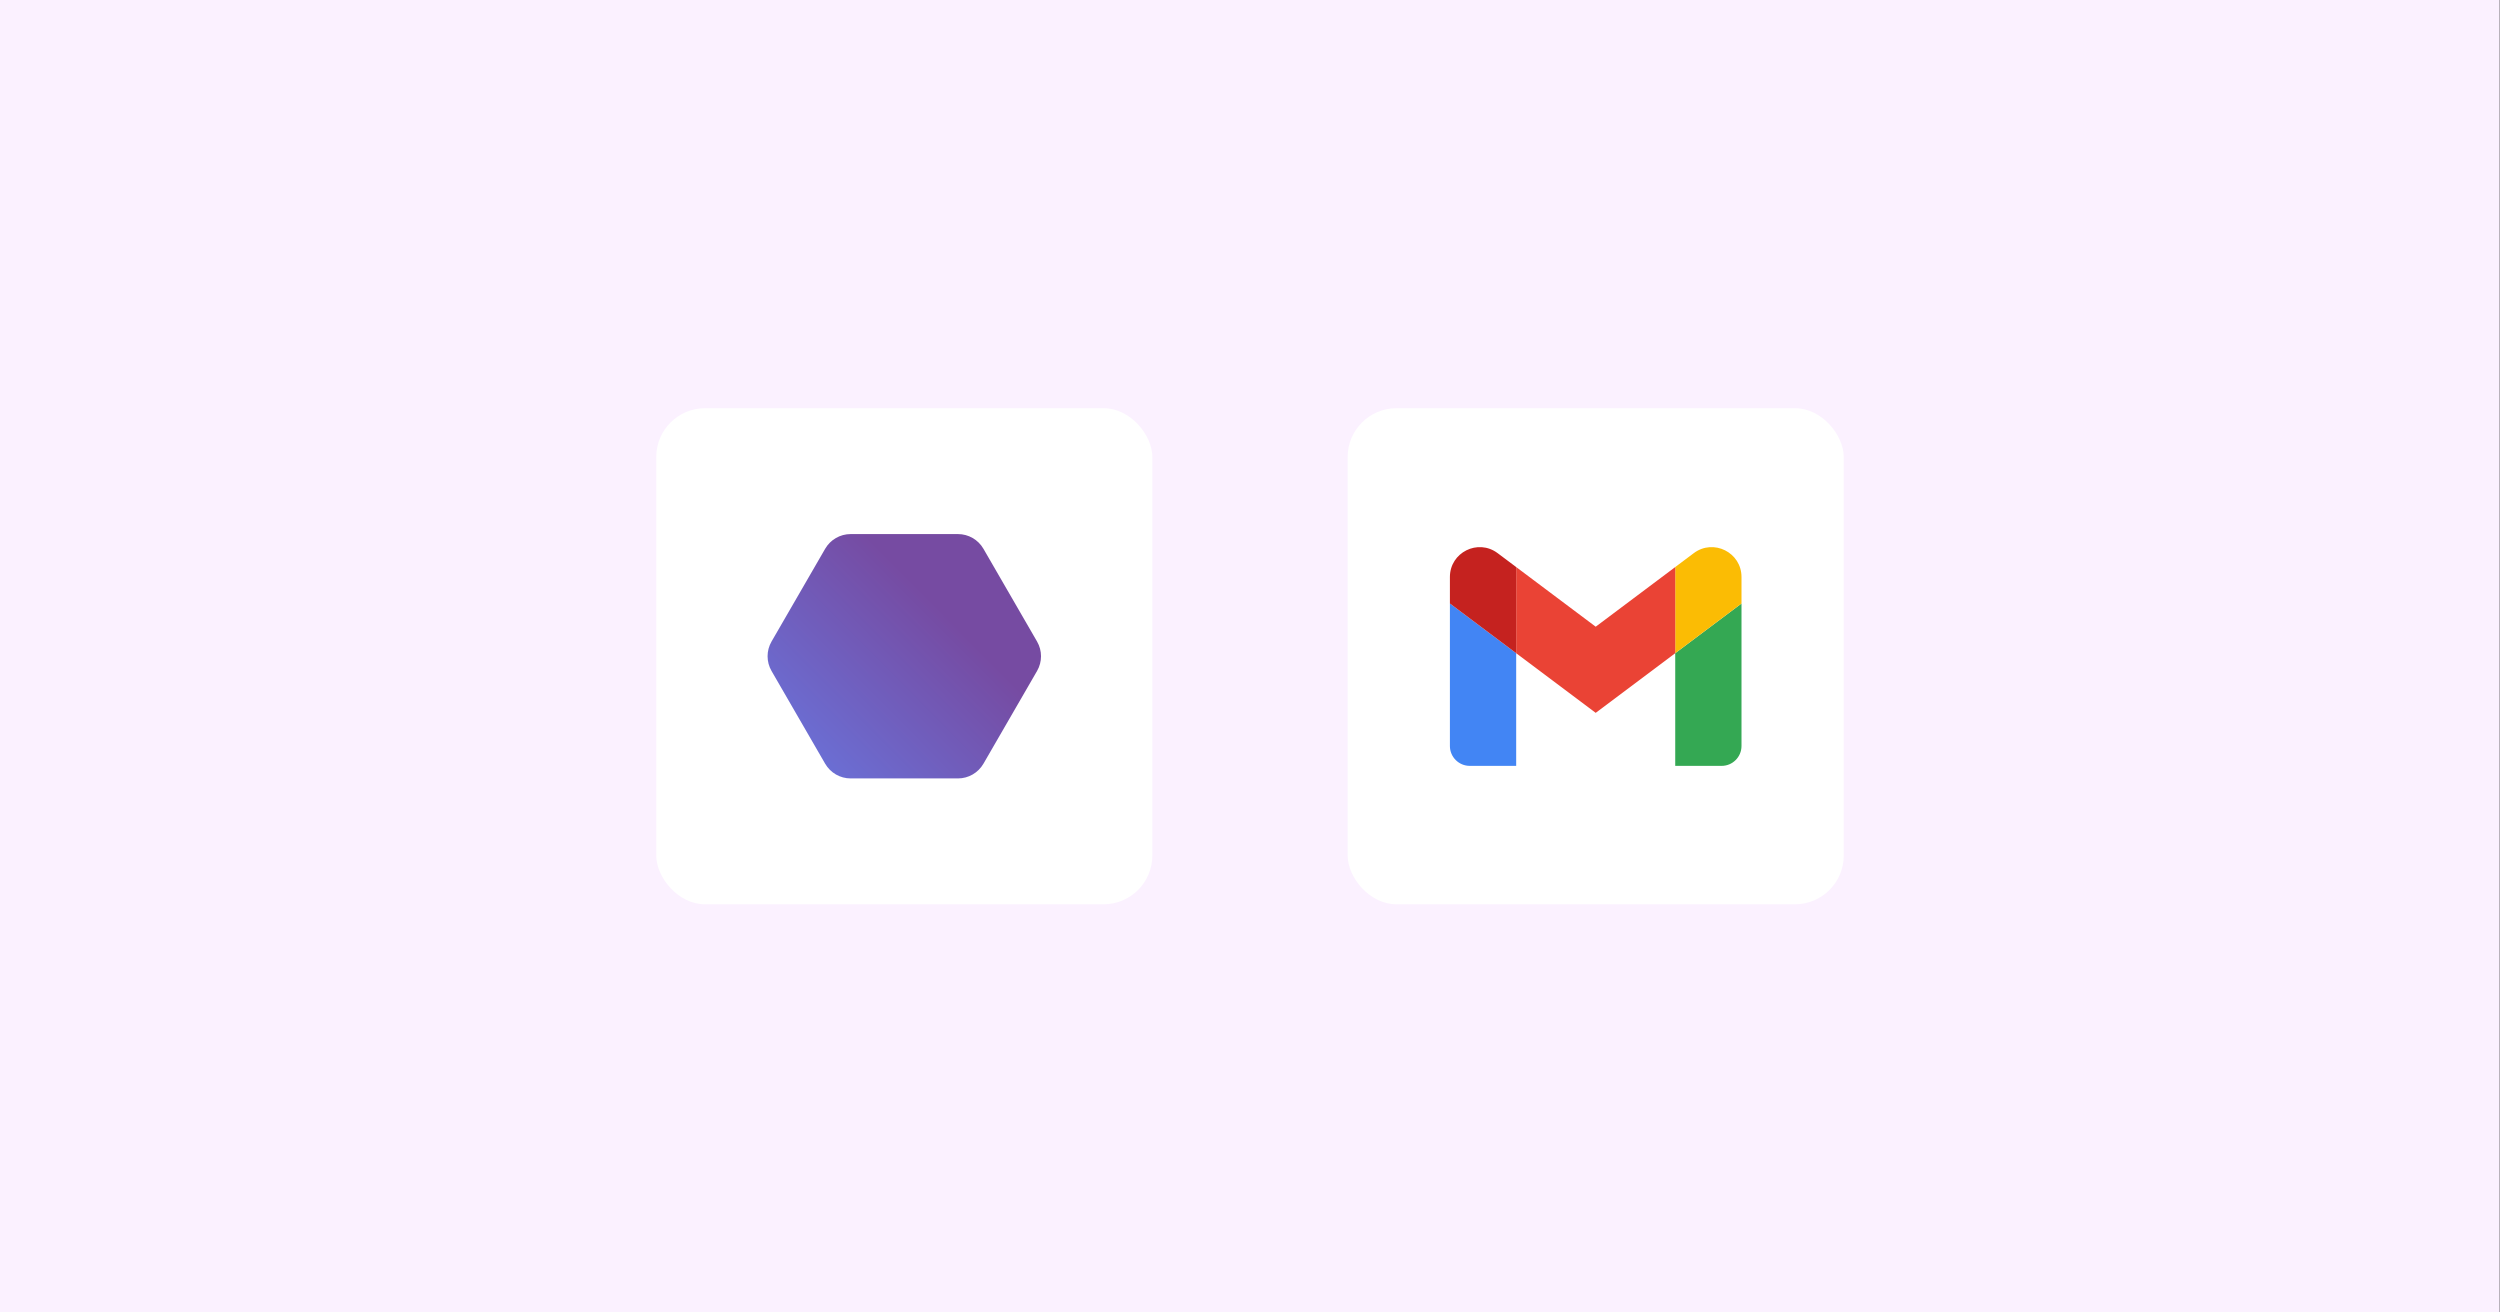 <?xml version="1.0" encoding="UTF-8"?>
<svg width="1920px" height="1008px" viewBox="0 0 1920 1008" version="1.1" xmlns="http://www.w3.org/2000/svg" xmlns:xlink="http://www.w3.org/1999/xlink">
    <rect x="0" y="0" width="1920" height="1008" fill="#333333" stroke="none"/>
    <title>cover</title>
    <defs>
        <linearGradient x1="60.932%" y1="28.45%" x2="-19.705%" y2="99.212%" id="linearGradient-1">
            <stop stop-color="#764BA2" offset="0%"></stop>
            <stop stop-color="#667EEA" offset="100%"></stop>
        </linearGradient>
        <rect id="path-2" x="0" y="0" width="381" height="381" rx="37.5"></rect>
    </defs>
    <g id="cover" stroke="none" stroke-width="1" fill="none" fill-rule="evenodd">
        <polygon id="Mask" fill="#FBF1FF" points="-0.258 0 1919.742 0 1919.742 1008 -0.258 1008"></polygon>
        <g id="Group" transform="translate(504, 313.5)">
            <rect id="Mask" fill="#FFFFFF" x="0" y="0" width="381" height="381" rx="37.5"></rect>
            <g id="favicon_47x42" transform="translate(85.5, 96.67)" fill="url(#linearGradient-1)">
                <path d="M165.773,176.374 C161.736,183.357 154.274,187.66 146.198,187.66 L63.802,187.66 C55.726,187.66 48.264,183.357 44.227,176.374 L3.028,105.116 C-1.009,98.132 -1.009,89.528 3.028,82.544 L44.227,11.286 C48.264,4.302 55.726,0 63.802,0 L146.198,0 C154.274,0 161.736,4.302 165.773,11.286 L206.972,82.544 C211.009,89.528 211.009,98.132 206.972,105.116 L165.773,176.374 Z" id="Polygon"></path>
            </g>
        </g>
        <g id="Group-3" transform="translate(1035, 313.5)">
            <g id="Bitmap">
                <mask id="mask-3" fill="white">
                    <use xlink:href="#path-2"></use>
                </mask>
                <use id="Mask" fill="#FFFFFF" xlink:href="#path-2"></use>
            </g>
            <g id="Gmail_icon_(2020)" transform="translate(78.529, 106.688)" fill-rule="nonzero">
                <path d="M15.269,168 L50.896,168 L50.896,81.477 L0,43.305 L0,152.731 C0,161.18 6.846,168 15.269,168" id="Path" fill="#4285F4"></path>
                <path d="M173.046,168 L208.673,168 C217.122,168 223.942,161.154 223.942,152.731 L223.942,43.305 L173.046,81.477" id="Path" fill="#34A853"></path>
                <path d="M173.046,15.312 L173.046,81.477 L223.942,43.305 L223.942,22.946 C223.942,4.064 202.388,-6.7 187.297,4.624" id="Path" fill="#FBBC04"></path>
                <polyline id="Path" fill="#EA4335" points="50.896 81.477 50.896 15.312 111.971 61.118 173.046 15.312 173.046 81.477 111.971 127.283"></polyline>
                <path d="M0,22.946 L0,43.305 L50.896,81.477 L50.896,15.312 L36.645,4.624 C21.529,-6.7 0,4.064 0,22.946" id="Path" fill="#C5221F"></path>
            </g>
        </g>
    </g>
</svg>